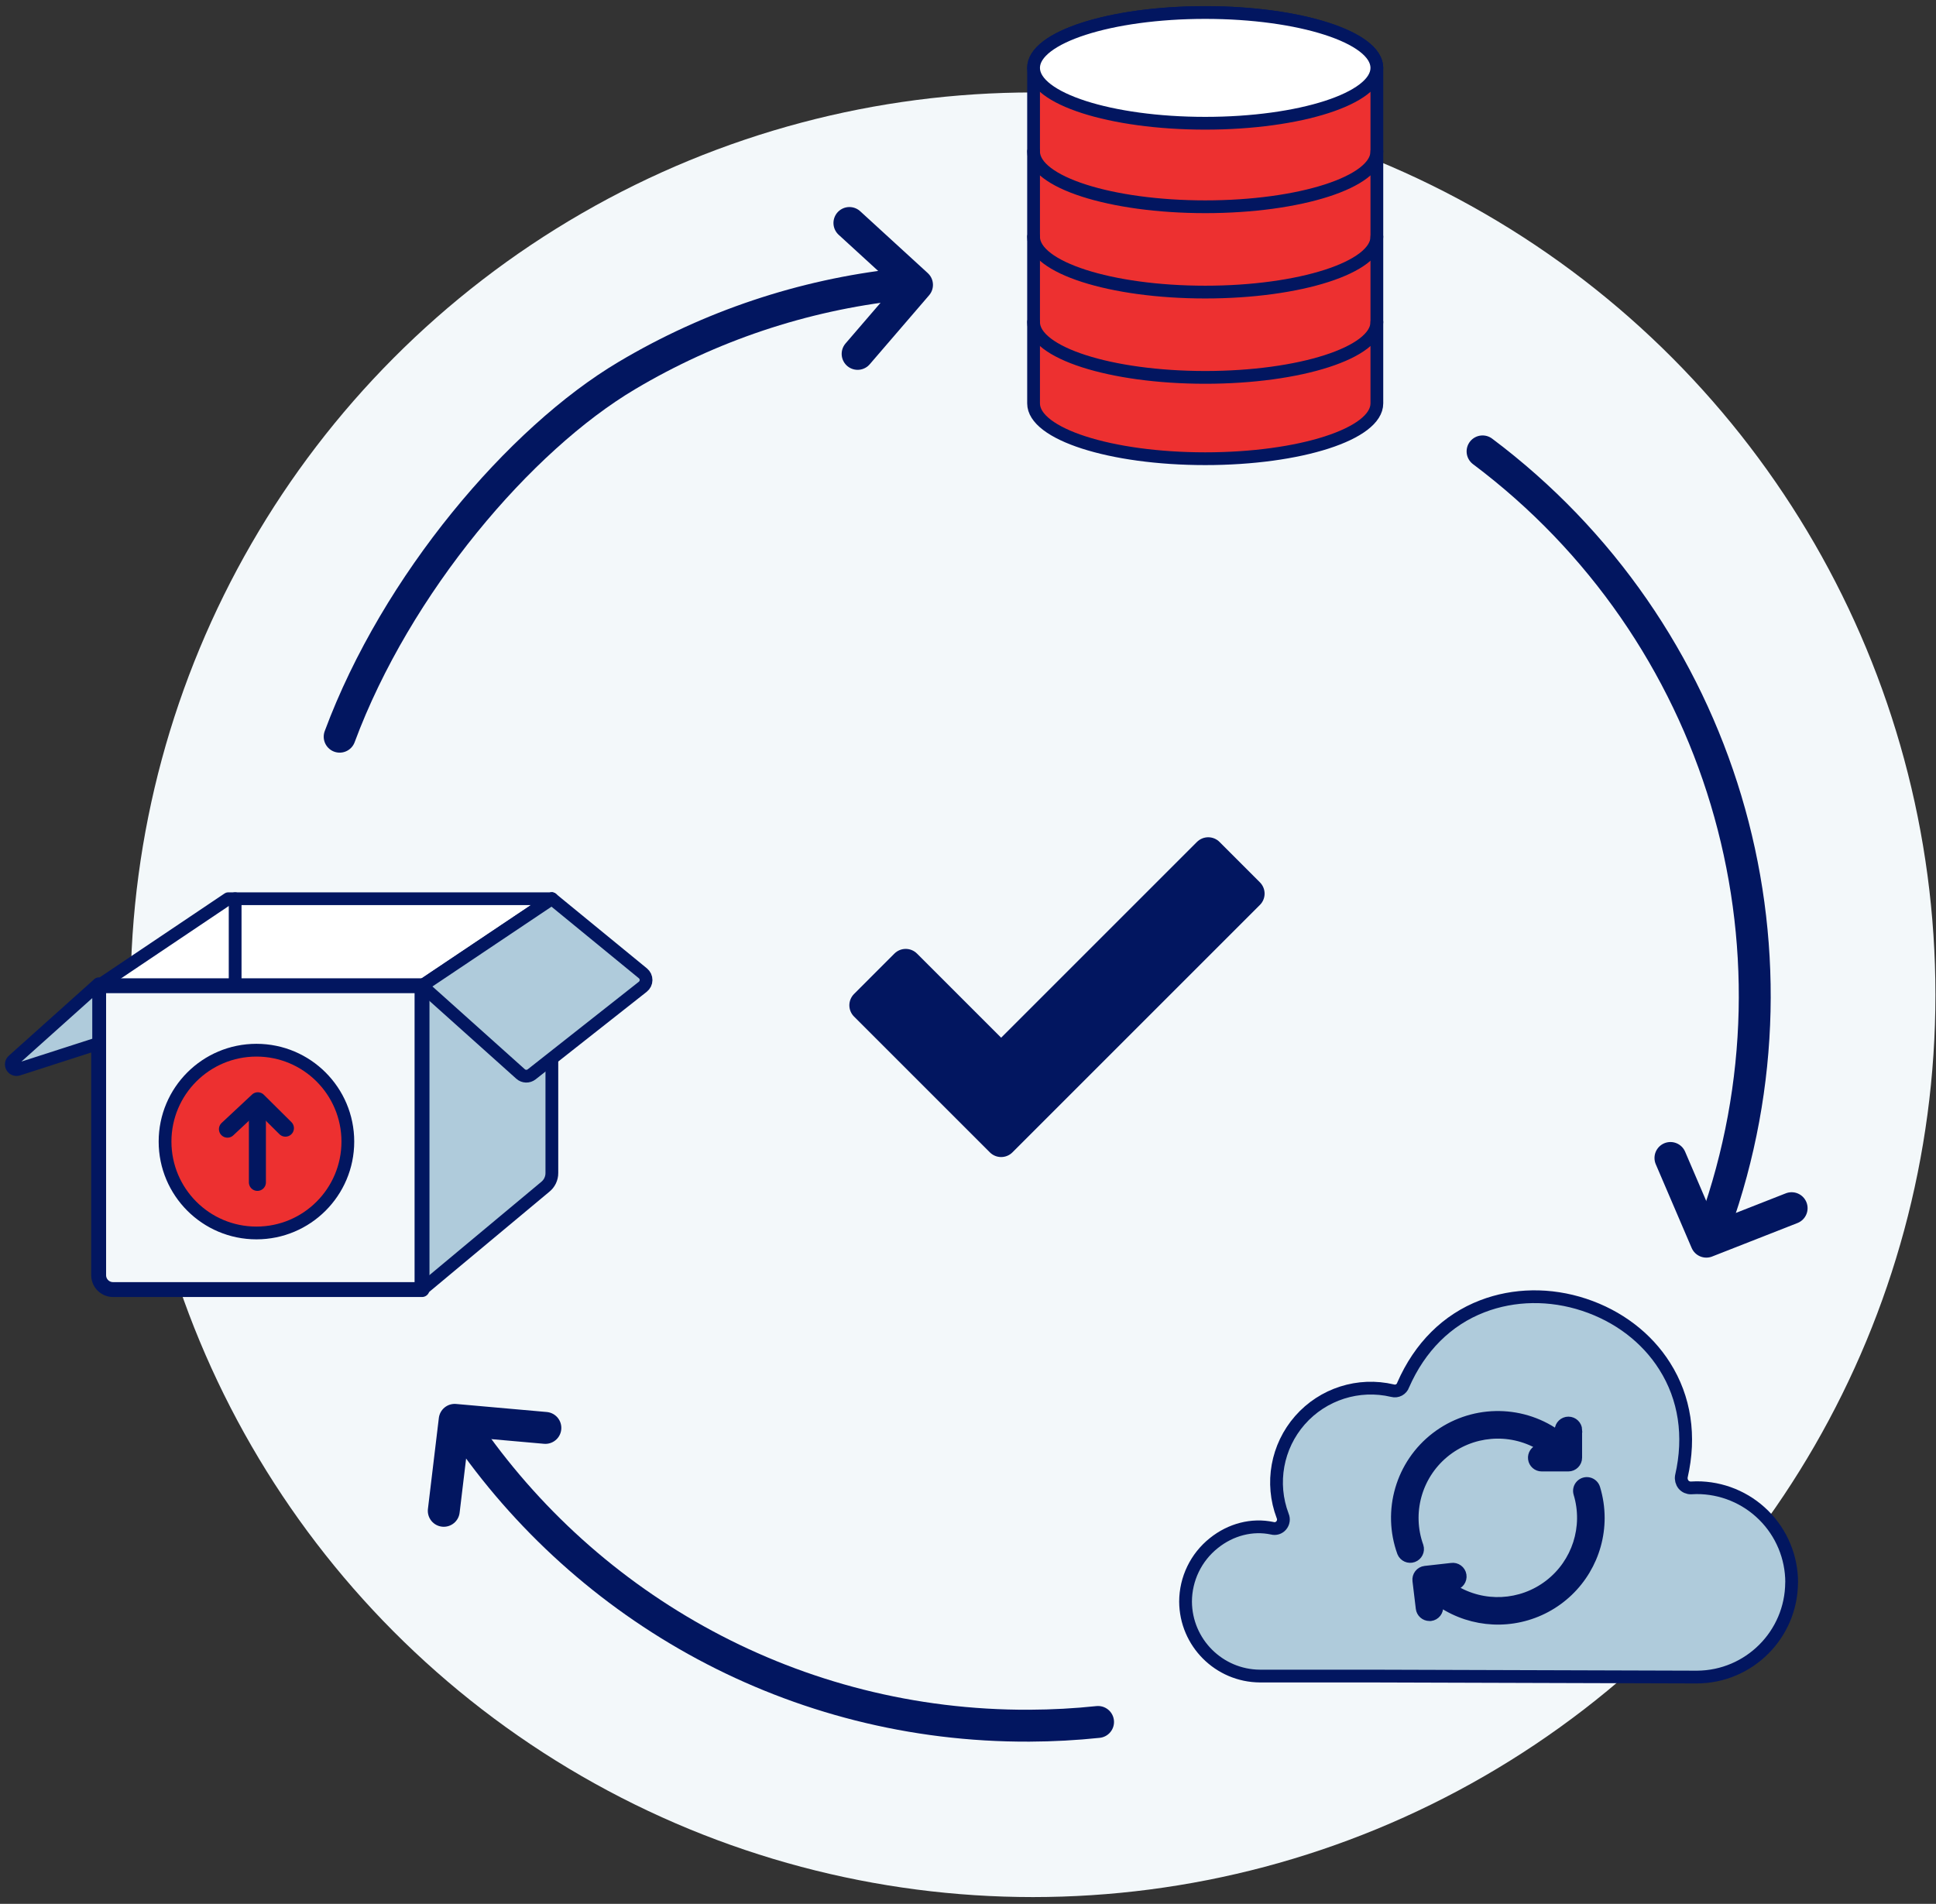 <?xml version="1.0" encoding="UTF-8"?>
<svg width="182px" height="179px" viewBox="0 0 182 179" version="1.1" xmlns="http://www.w3.org/2000/svg" xmlns:xlink="http://www.w3.org/1999/xlink">
    <rect x="0" y="0" width="182" height="179" fill="#333333" stroke="none"/>
    <title>1FEA7D3F-5979-4EB4-B225-B275B64A3008</title>
    <g id="Page-1" stroke="none" stroke-width="1" fill="none" fill-rule="evenodd">
        <g id="Blog-Category-Tile-Graphics---V2" transform="translate(-150, -1092)">
            <g id="Updates" transform="translate(151, 1093)">
                <circle id="Oval" fill="#F3F8FA" fill-rule="nonzero" cx="96.11" cy="92.528" r="84.836"></circle>
                <path d="M138.374,41.44 C160.827,58.284 169.678,87.796 160.2,114.216" id="Path" stroke="#021660" stroke-width="3" stroke-linecap="round"></path>
                <path d="M42.646,133.3 C54.2,150.252 73.708,161.346 95.77,161.25 C97.95,161.241 100.102,161.124 102.226,160.9" id="Path" stroke="#021660" stroke-width="3" stroke-linecap="round"></path>
                <polyline id="Path" stroke="#021660" stroke-width="3" stroke-linecap="round" stroke-linejoin="round" points="167.428 112.594 159.408 115.742 156.036 107.874"></polyline>
                <path d="M30.932,68.264 C36.264,53.904 47.89,40.264 57.932,34.308 C65.744,29.662 74.46,26.742 83.494,25.744" id="Path" stroke="#021660" stroke-width="3" stroke-linecap="round"></path>
                <polyline id="Path" stroke="#021660" stroke-width="3" stroke-linecap="round" stroke-linejoin="round" points="78.852 19.966 85.206 25.784 79.624 32.272"></polyline>
                <polyline id="Path" stroke="#021660" stroke-width="3" stroke-linecap="round" stroke-linejoin="round" points="40.718 141.048 41.744 132.496 50.27 133.252"></polyline>
                <polygon id="Path" stroke="#021660" stroke-width="3" fill="#021660" fill-rule="nonzero" stroke-linecap="round" stroke-linejoin="round" points="93.116 106.286 80.346 93.516 84.144 89.716 93.116 98.688 112.584 79.22 116.382 83.02"></polygon>
                <path d="M167.426,147.784 C167.402,152.685 163.435,156.653 158.534,156.678 L127.788,156.584 L117.44,156.584 C113.587,156.557 110.473,153.437 110.452,149.584 C110.457,147.444 111.433,145.421 113.106,144.086 C114.706,142.8 116.706,142.286 118.596,142.686 C118.906,142.774 119.239,142.671 119.446,142.424 C119.659,142.173 119.711,141.824 119.58,141.522 C118.416,138.455 119.042,134.996 121.205,132.53 C123.369,130.065 126.718,128.996 129.91,129.752 C130.333,129.867 130.772,129.632 130.91,129.216 C132.472,125.648 135.042,123.086 138.354,121.816 C141.324,120.672 144.716,120.616 147.926,121.676 C151.136,122.736 153.812,124.774 155.494,127.448 C157.388,130.436 157.934,134.022 157.064,137.808 C157.017,138.082 157.09,138.363 157.264,138.58 C157.438,138.785 157.695,138.9 157.964,138.894 C158.134,138.884 158.306,138.874 158.478,138.874 C160.849,138.862 163.127,139.796 164.807,141.469 C166.488,143.141 167.432,145.415 167.432,147.786 L167.426,147.784 Z" id="Path" stroke="#021660" stroke-width="1.2" fill="#AFCBDB" fill-rule="nonzero" stroke-linecap="round" stroke-linejoin="round"></path>
                <path d="M147.48,133.442 L147.48,136.054 C147.48,136.629 147.013,137.096 146.438,137.096 L143.936,137.096 C143.412,137.097 142.968,136.708 142.901,136.188 C142.833,135.668 143.163,135.179 143.67,135.046 C140.869,133.426 137.355,133.728 134.872,135.802 C132.389,137.877 131.467,141.282 132.564,144.326 C132.735,144.861 132.453,145.435 131.925,145.626 C131.397,145.817 130.813,145.556 130.602,145.036 C129.15,141.026 130.462,136.537 133.845,133.94 C137.228,131.343 141.903,131.235 145.402,133.674 L145.402,133.442 C145.426,132.884 145.886,132.444 146.445,132.444 C147.004,132.444 147.464,132.884 147.488,133.442 L147.48,133.442 Z" id="Path" stroke="#021660" stroke-width="0.5" fill="#021660" fill-rule="nonzero"></path>
                <path d="M149.6,141.708 C149.601,145.315 147.619,148.629 144.44,150.334 C141.262,152.039 137.404,151.856 134.4,149.86 L134.416,149.998 C134.449,150.273 134.372,150.549 134.201,150.767 C134.031,150.984 133.781,151.125 133.506,151.158 C133.464,151.158 133.42,151.158 133.38,151.158 C132.852,151.157 132.409,150.762 132.346,150.238 L132.034,147.638 C132.001,147.363 132.078,147.087 132.249,146.869 C132.419,146.652 132.669,146.511 132.944,146.478 L135.42,146.2 C135.987,146.113 136.518,146.5 136.608,147.066 C136.698,147.632 136.314,148.165 135.748,148.258 C138.473,149.943 141.957,149.765 144.497,147.813 C147.037,145.86 148.104,142.539 147.176,139.472 C147.069,139.115 147.16,138.727 147.416,138.456 C147.672,138.185 148.053,138.07 148.416,138.156 C148.779,138.242 149.069,138.515 149.176,138.872 C149.455,139.792 149.598,140.747 149.6,141.708 L149.6,141.708 Z" id="Path" stroke="#021660" stroke-width="0.5" fill="#021660" fill-rule="nonzero"></path>
                <path d="M128.436,5.38 L128.436,36.928 C128.436,39.804 121.21,42.128 112.298,42.128 C103.386,42.128 96.164,39.796 96.164,36.928 L96.164,5.38 C96.164,2.506 103.388,0.18 112.298,0.18 C121.208,0.18 128.436,2.506 128.436,5.38 Z" id="Path" stroke="#021660" stroke-width="1.2" fill="#ED3030" fill-rule="nonzero" stroke-linecap="round" stroke-linejoin="round"></path>
                <ellipse id="Oval" stroke="#021660" stroke-width="1.2" fill="#FFFFFF" fill-rule="nonzero" stroke-linecap="round" stroke-linejoin="round" cx="112.3" cy="5.382" rx="16.136" ry="5.206"></ellipse>
                <path d="M128.436,21.262 C128.436,24.136 121.212,26.462 112.3,26.462 C103.388,26.462 96.164,24.13 96.164,21.262" id="Path" stroke="#021660" stroke-width="1.2" stroke-linecap="round" stroke-linejoin="round"></path>
                <path d="M128.436,13.24 C128.436,16.116 121.212,18.44 112.3,18.44 C103.388,18.44 96.164,16.11 96.164,13.24" id="Path" stroke="#021660" stroke-width="1.2" stroke-linecap="round" stroke-linejoin="round"></path>
                <path d="M128.436,29.282 C128.436,32.158 121.212,34.482 112.3,34.482 C103.388,34.482 96.164,32.152 96.164,29.282" id="Path" stroke="#021660" stroke-width="1.2" stroke-linecap="round" stroke-linejoin="round"></path>
                <path d="M38.678,120.246 L50.244,110.6 C50.65,110.283 50.885,109.795 50.88,109.28 L50.88,83.5 L38.68,91.68 L38.678,120.246 Z" id="Path" stroke="#021660" stroke-width="1.2" fill="#AFCBDB" fill-rule="nonzero" stroke-linecap="round" stroke-linejoin="round"></path>
                <polyline id="Path" stroke="#021660" stroke-width="1.2" fill="#FFFFFF" fill-rule="nonzero" stroke-linecap="round" stroke-linejoin="round" points="8.274 91.68 20.448 83.5 50.88 83.5 38.678 91.68"></polyline>
                <path d="M8.274,91.68 L38.674,91.68 L38.674,120.246 L9.628,120.246 C8.881,120.246 8.275,119.641 8.274,118.894 L8.274,91.68 Z" id="Path" stroke="#021660" stroke-width="1.4" fill="#F3F8FA" fill-rule="nonzero" stroke-linecap="round" stroke-linejoin="round"></path>
                <path d="M38.678,91.68 L47.938,99.978 C48.232,100.24 48.672,100.253 48.982,100.01 L59.426,91.778 C59.619,91.626 59.733,91.394 59.735,91.148 C59.738,90.902 59.628,90.668 59.438,90.512 L50.88,83.5 L38.678,91.68 Z" id="Path" stroke="#021660" stroke-width="1.2" fill="#AFCBDB" fill-rule="nonzero" stroke-linecap="round" stroke-linejoin="round"></path>
                <path d="M8.274,91.498 L0.224,98.712 C0.054,98.867 0.015,99.119 0.129,99.318 C0.243,99.517 0.481,99.61 0.7,99.542 L8.274,97.1 L8.274,91.498 Z" id="Path" stroke="#021660" stroke-width="1.2" fill="#AFCBDB" fill-rule="nonzero" stroke-linecap="round" stroke-linejoin="round"></path>
                <circle id="Oval" stroke="#021660" stroke-width="1.2" fill="#ED3030" fill-rule="nonzero" stroke-linecap="round" stroke-linejoin="round" cx="23.108" cy="106.332" r="8.592"></circle>
                <line x1="21.106" y1="83.5" x2="21.106" y2="91.498" id="Path" stroke="#021660" stroke-width="1.2" fill="#FFFFFF" fill-rule="nonzero" stroke-linecap="round" stroke-linejoin="round"></line>
                <line x1="23.198" y1="110.168" x2="23.198" y2="103.27" id="Path" stroke="#021660" stroke-width="1.6" stroke-linecap="round" stroke-linejoin="round"></line>
                <polyline id="Path" stroke="#021660" stroke-width="1.6" stroke-linecap="round" stroke-linejoin="round" points="25.832 105.07 23.238 102.496 20.382 105.164"></polyline>
            </g>
        </g>
    </g>
</svg>